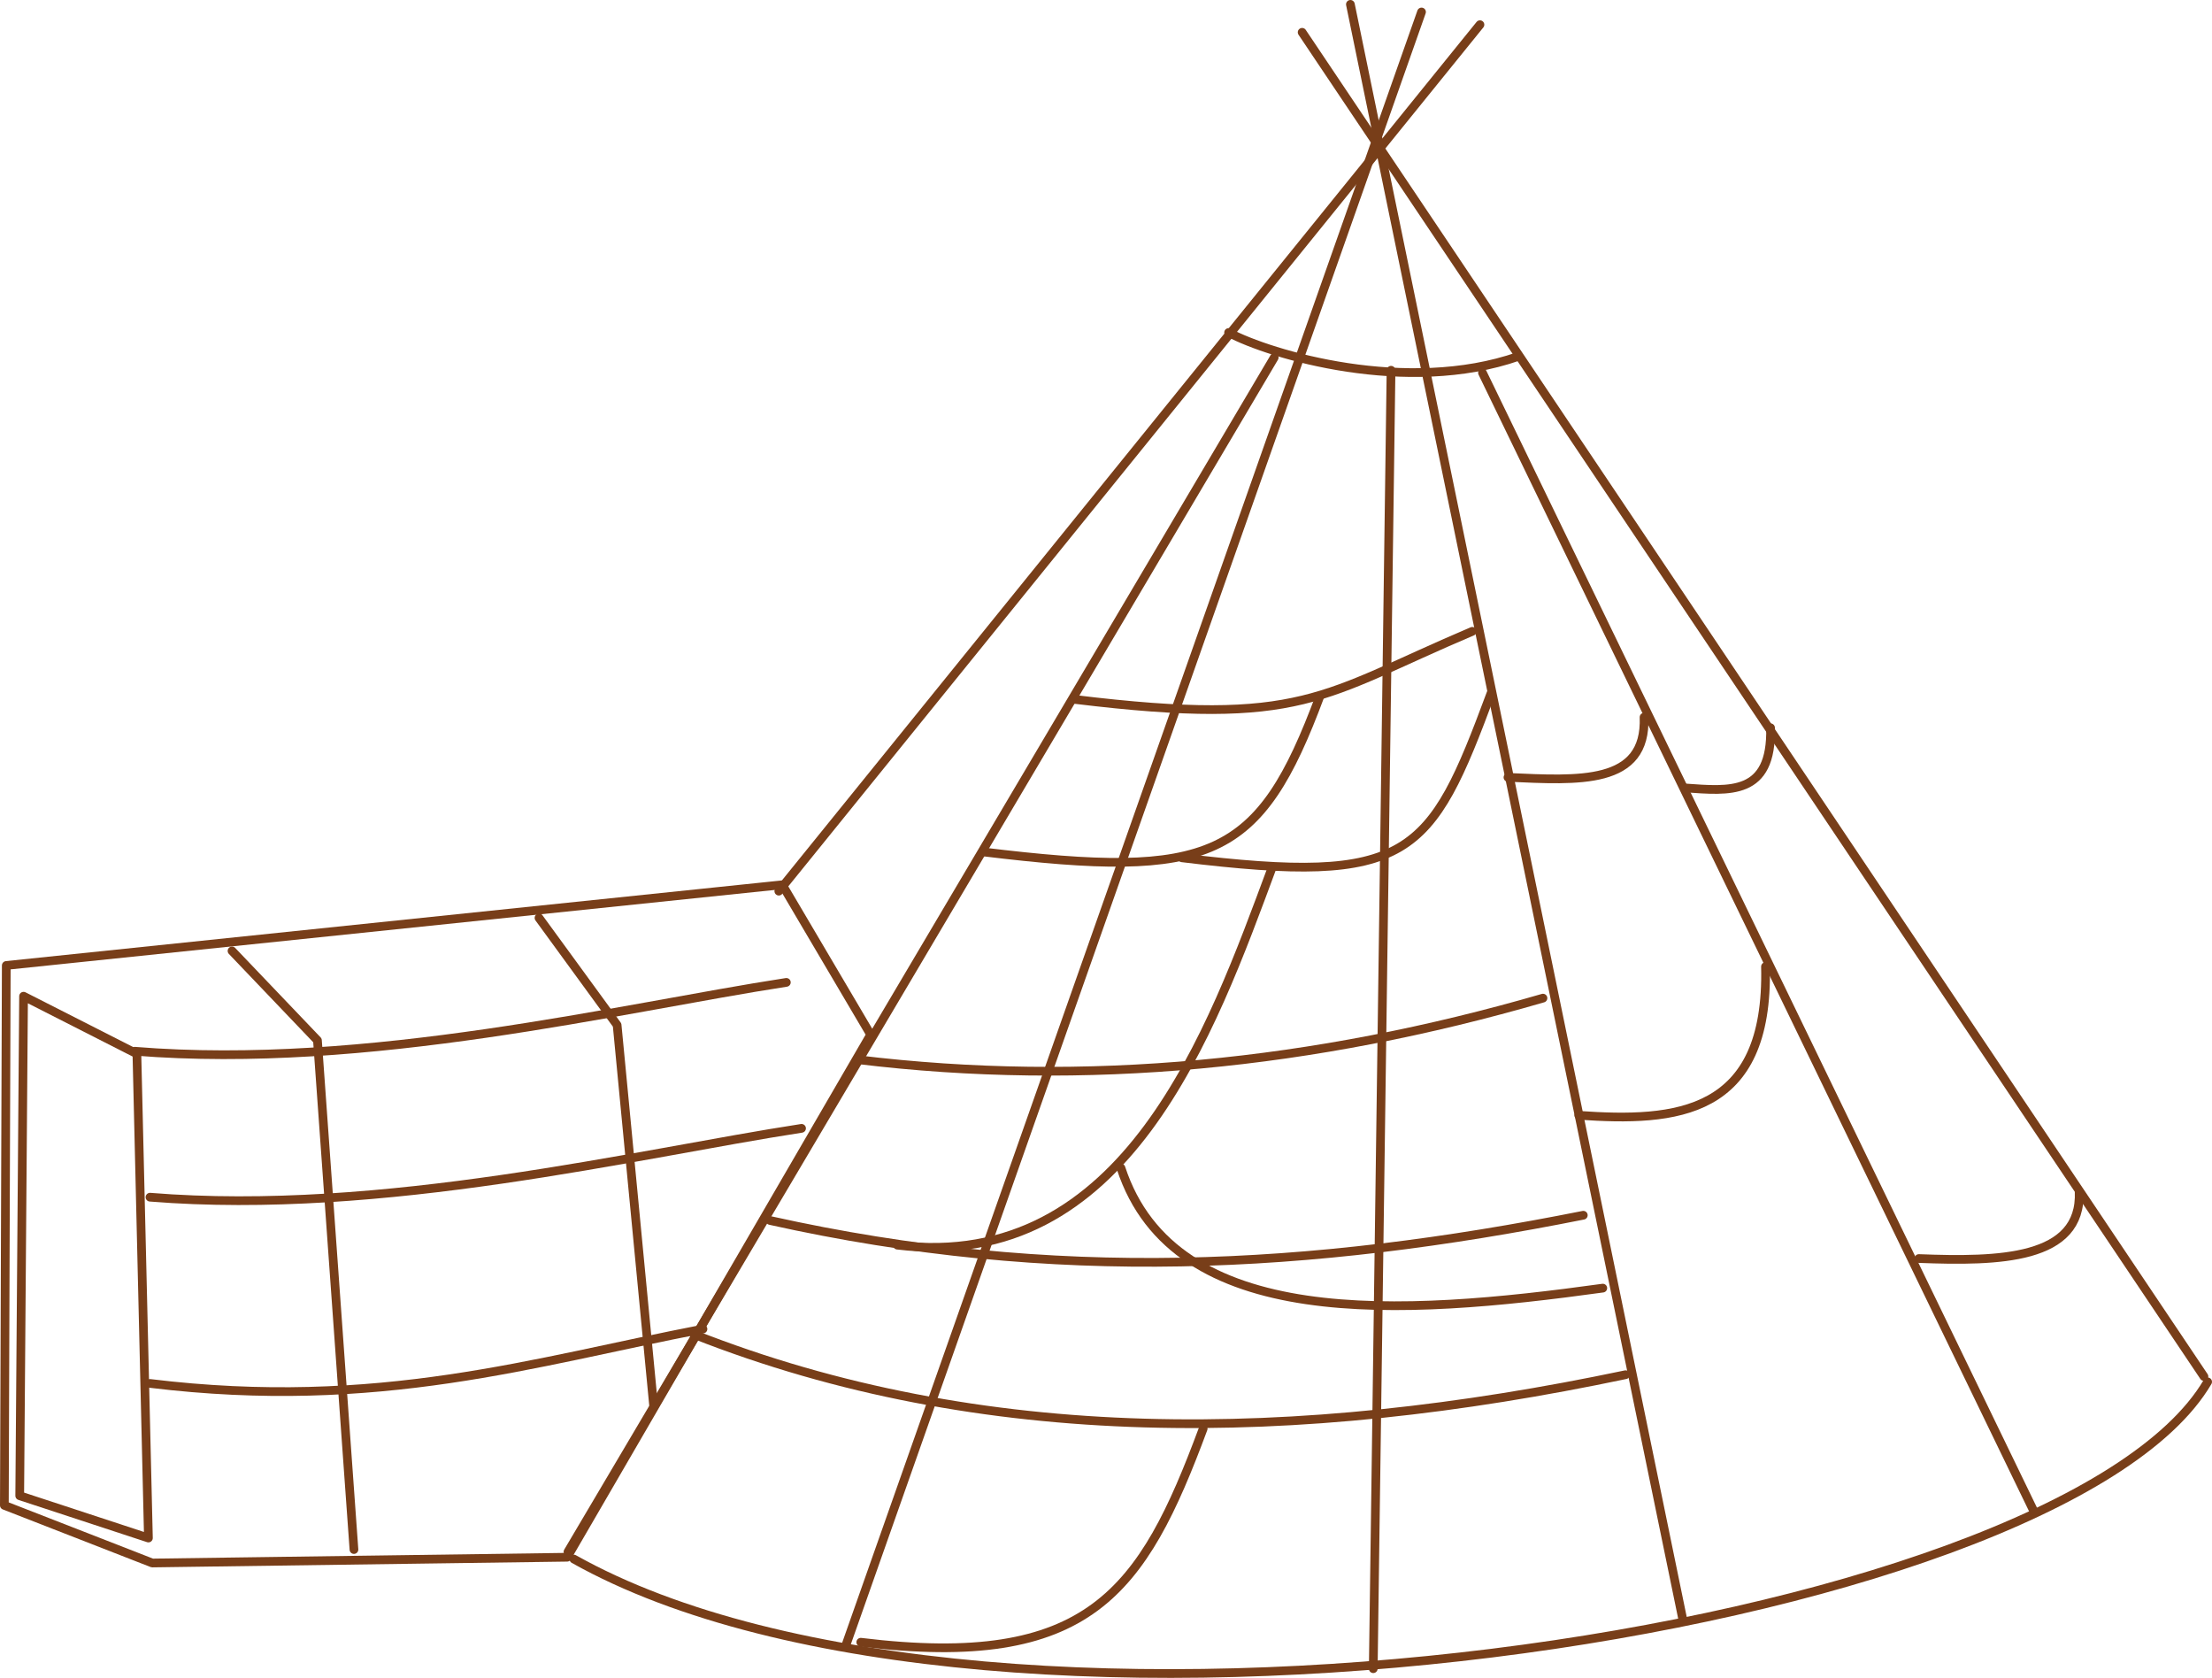 <?xml version="1.0" encoding="UTF-8"?> <svg xmlns="http://www.w3.org/2000/svg" xmlns:xlink="http://www.w3.org/1999/xlink" xmlns:xodm="http://www.corel.com/coreldraw/odm/2003" xml:space="preserve" width="201.536mm" height="152.834mm" version="1.1" style="shape-rendering:geometricPrecision; text-rendering:geometricPrecision; image-rendering:optimizeQuality; fill-rule:evenodd; clip-rule:evenodd" viewBox="0 0 2461.58 1866.73"> <defs> <style type="text/css"> .str0 {stroke:#783E19;stroke-width:9.69;stroke-linecap:round;stroke-linejoin:round;stroke-miterlimit:22.926} .fil0 {fill:none} </style> </defs> <g id="Слой_x0020_1">  <g id="_2463074522144"> <line class="fil0 str0" x1="1449.05" y1="35.94" x2="2452.62" y2="1531.41"></line> <line class="fil0 str0" x1="1502.76" y1="4.85" x2="1872.94" y2="1803.09"></line> <line class="fil0 str0" x1="1581.91" y1="13.33" x2="940.79" y2="1831.96"></line> <line class="fil0 str0" x1="1646.93" y1="27.46" x2="866.69" y2="991.46"></line> <line class="fil0 str0" x1="1547.99" y1="411.93" x2="1528.2" y2="1856.51"></line> <line class="fil0 str0" x1="1649.76" y1="414.76" x2="2263.51" y2="1681.68"></line> <line class="fil0 str0" x1="1417.95" y1="397.8" x2="632.06" y2="1726.47"></line> <path class="fil0 str0" d="M953.94 1178.87c254.37,31.03 508.75,5.45 763.12,-68.4"></path> <path class="fil0 str0" d="M856.96 1357.86c317.01,70.59 601.09,54.67 904.99,-5.85"></path> <path class="fil0 str0" d="M772.24 1484.54c320.46,126.19 670.38,121.93 1036.73,44.89"></path> <polygon class="fil0 str0" points="870.57,984.35 6.98,1074.12 4.85,1674.79 169.44,1738.92 631.16,1732.5 968.9,1151.08 "></polygon> <polygon class="fil0 str0" points="21.95,1664.1 26.22,1108.33 152.34,1172.45 165.17,1711.13 "></polygon> <polyline class="fil0 str0" points="258.2,1057.94 353.27,1157.49 393.89,1723.95 "></polyline> <polyline class="fil0 str0" points="599.81,1021.2 686.74,1140.39 727.35,1563.63 "></polyline> <path class="fil0 str0" d="M1094.06 947.79c254.37,31.03 307.42,8.28 374.97,-173.74"></path> <path class="fil0 str0" d="M1196.32 778.17c254.37,31.03 273.74,-4.38 442.08,-75.78"></path> <path class="fil0 str0" d="M998.65 1385.29c254.37,31.03 349.45,-238.05 417,-420.07"></path> <path class="fil0 str0" d="M1367.22 369.95c46.35,24.72 198.26,69.88 322.55,26.54"></path> <path class="fil0 str0" d="M638.59 1734.53c464.39,260.65 1652.91,84.28 1818.14,-197.16"></path> <path class="fil0 str0" d="M166.91 1331.94c259.42,20.94 541.28,-48.35 725.08,-76.6"></path> <path class="fil0 str0" d="M166.91 1539.14c254.37,31.03 427.6,-24.3 615.38,-60.51"></path> <path class="fil0 str0" d="M1315.41 954.37c254.37,31.03 276.26,-1.01 343.81,-183.03"></path> <path class="fil0 str0" d="M1783.63 1433.11c-224.25,31.03 -476.65,48.31 -536.2,-133.71"></path> <path class="fil0 str0" d="M957.88 1827.07c254.37,31.03 313.5,-55.56 381.05,-237.58"></path> <path class="fil0 str0" d="M149.99 1169.55c259.42,20.94 541.28,-48.35 725.08,-76.6"></path> <path class="fil0 str0" d="M1756.95 1240.85c107.77,7.48 211.68,0.35 207.74,-165.46"></path> <path class="fil0 str0" d="M1875.21 876.63c49.37,3.43 96.91,9.01 95.11,-66.94"></path> <path class="fil0 str0" d="M2135.35 1400.19c88.69,3.43 181.63,1.62 178.39,-74.33"></path> <path class="fil0 str0" d="M1678.1 864.86c78.61,3.43 154.32,9.01 151.45,-66.94"></path> </g> </g> </svg> 